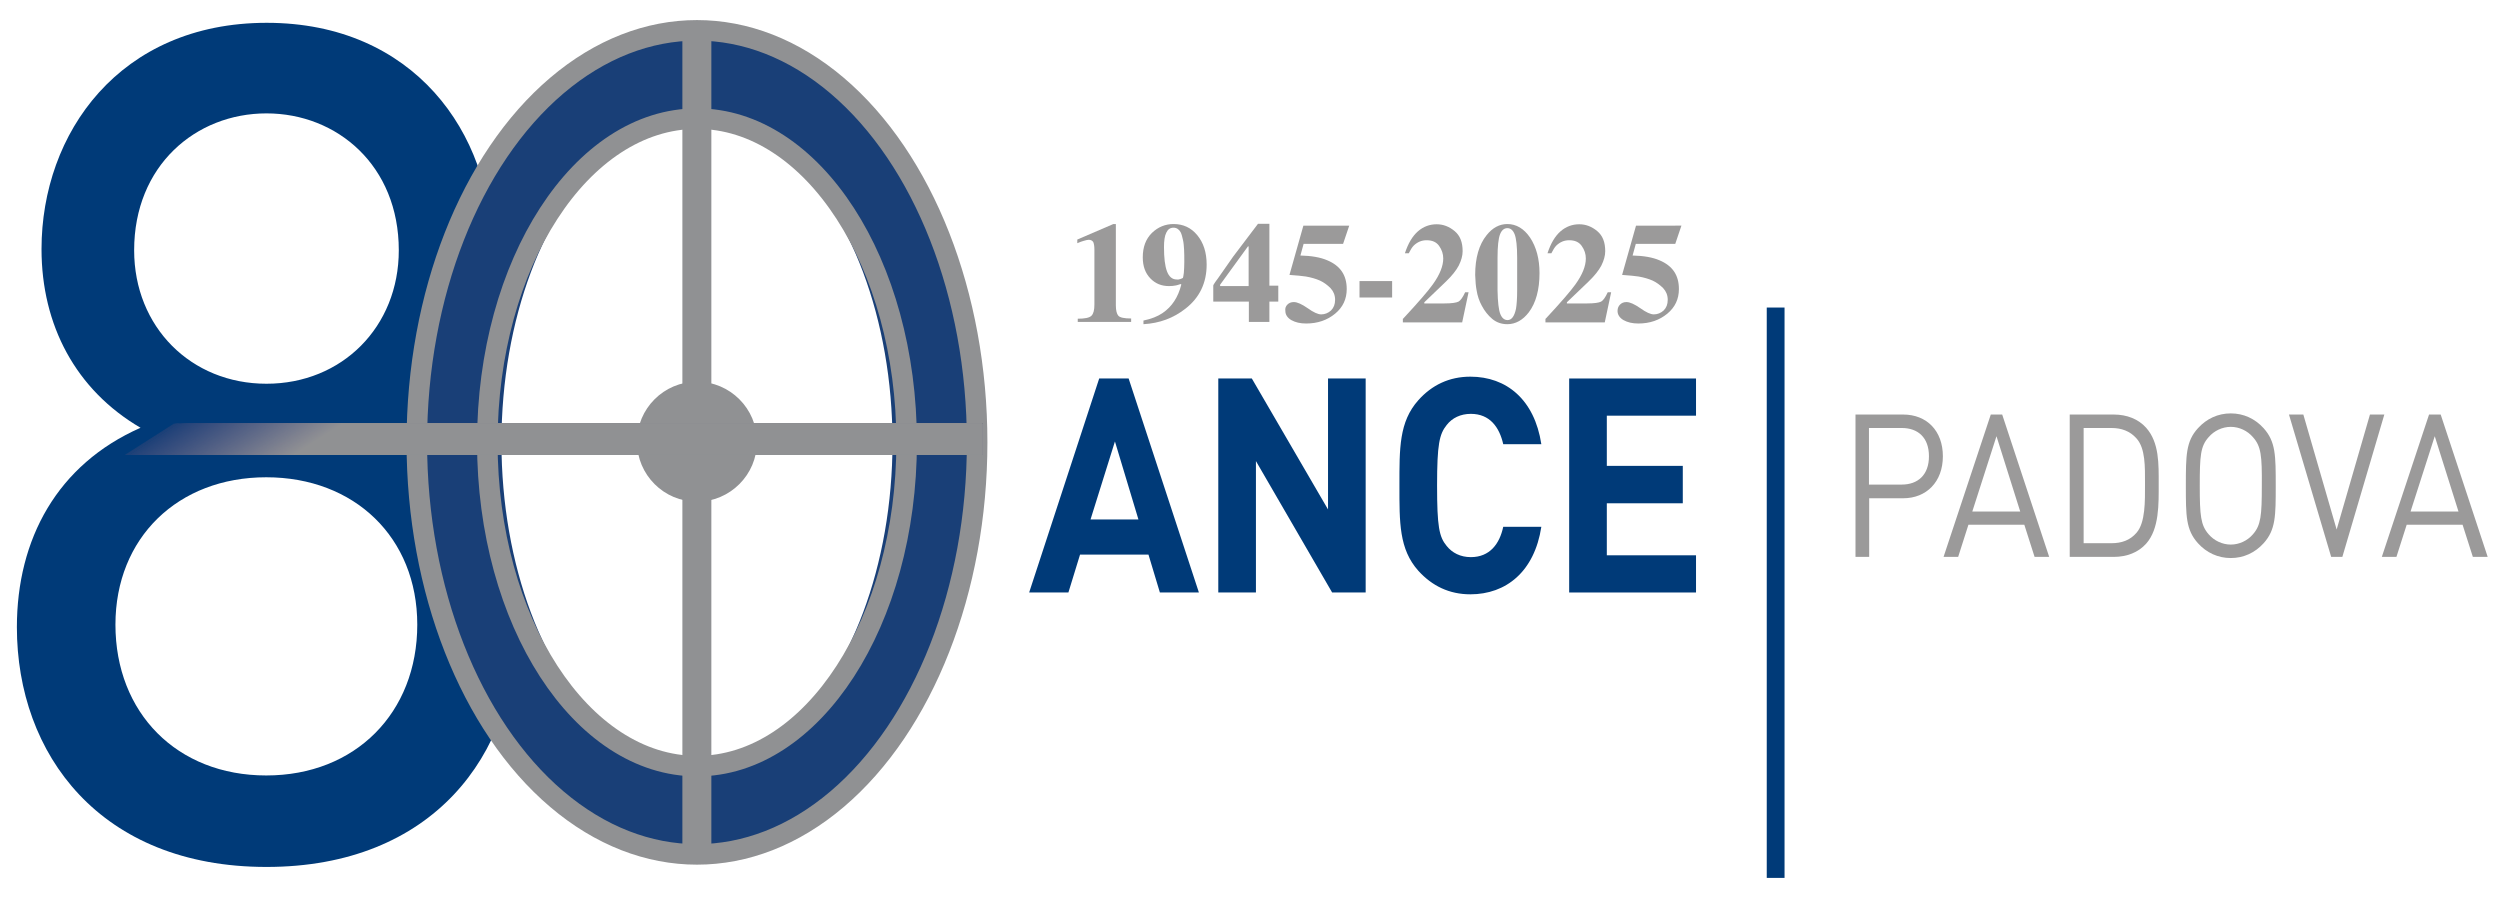 <?xml version="1.0" encoding="utf-8"?>
<!-- Generator: Adobe Illustrator 26.3.1, SVG Export Plug-In . SVG Version: 6.00 Build 0)  -->
<svg version="1.1" id="Livello_1" xmlns="http://www.w3.org/2000/svg" xmlns:xlink="http://www.w3.org/1999/xlink" x="0px" y="0px"
	 viewBox="0 0 1095.8 396" style="enable-background:new 0 0 1095.8 396;" xml:space="preserve">
<style type="text/css">
	.st0{clip-path:url(#SVGID_00000000933116903441332530000017256523969858825629_);fill:#003A78;}
	
		.st1{clip-path:url(#SVGID_00000000933116903441332530000017256523969858825629_);fill:none;stroke:#193F77;stroke-width:40;stroke-miterlimit:10;}
	
		.st2{clip-path:url(#SVGID_00000000933116903441332530000017256523969858825629_);fill:none;stroke:#909193;stroke-width:9;stroke-miterlimit:10;}
	.st3{clip-path:url(#SVGID_00000000933116903441332530000017256523969858825629_);fill:#909193;}
	.st4{clip-path:url(#SVGID_00000000933116903441332530000017256523969858825629_);fill:#1A4077;}
	.st5{clip-path:url(#SVGID_00000000933116903441332530000017256523969858825629_);fill:#1C4078;}
	.st6{clip-path:url(#SVGID_00000000933116903441332530000017256523969858825629_);fill:#1D4178;}
	.st7{clip-path:url(#SVGID_00000000933116903441332530000017256523969858825629_);fill:#1E4178;}
	.st8{clip-path:url(#SVGID_00000000933116903441332530000017256523969858825629_);fill:#214278;}
	.st9{clip-path:url(#SVGID_00000000933116903441332530000017256523969858825629_);fill:#214279;}
	.st10{clip-path:url(#SVGID_00000000933116903441332530000017256523969858825629_);fill:#224379;}
	.st11{clip-path:url(#SVGID_00000000933116903441332530000017256523969858825629_);fill:#234479;}
	.st12{clip-path:url(#SVGID_00000000933116903441332530000017256523969858825629_);fill:#244479;}
	.st13{clip-path:url(#SVGID_00000000933116903441332530000017256523969858825629_);fill:#26447A;}
	.st14{clip-path:url(#SVGID_00000000933116903441332530000017256523969858825629_);fill:#27457A;}
	.st15{clip-path:url(#SVGID_00000000933116903441332530000017256523969858825629_);fill:#27467A;}
	.st16{clip-path:url(#SVGID_00000000933116903441332530000017256523969858825629_);fill:#28467A;}
	.st17{clip-path:url(#SVGID_00000000933116903441332530000017256523969858825629_);fill:#29467A;}
	.st18{clip-path:url(#SVGID_00000000933116903441332530000017256523969858825629_);fill:#2A477B;}
	.st19{clip-path:url(#SVGID_00000000933116903441332530000017256523969858825629_);fill:#2B477B;}
	.st20{clip-path:url(#SVGID_00000000933116903441332530000017256523969858825629_);fill:#2C487B;}
	.st21{clip-path:url(#SVGID_00000000933116903441332530000017256523969858825629_);fill:#2D487B;}
	.st22{clip-path:url(#SVGID_00000000933116903441332530000017256523969858825629_);fill:#2E497B;}
	.st23{clip-path:url(#SVGID_00000000933116903441332530000017256523969858825629_);fill:#2F497C;}
	.st24{clip-path:url(#SVGID_00000000933116903441332530000017256523969858825629_);fill:#2F4A7C;}
	.st25{clip-path:url(#SVGID_00000000933116903441332530000017256523969858825629_);fill:#304A7C;}
	.st26{clip-path:url(#SVGID_00000000933116903441332530000017256523969858825629_);fill:#314B7C;}
	.st27{clip-path:url(#SVGID_00000000933116903441332530000017256523969858825629_);fill:#324B7D;}
	.st28{clip-path:url(#SVGID_00000000933116903441332530000017256523969858825629_);fill:#334C7D;}
	.st29{clip-path:url(#SVGID_00000000933116903441332530000017256523969858825629_);fill:#344C7D;}
	.st30{clip-path:url(#SVGID_00000000933116903441332530000017256523969858825629_);fill:#354D7D;}
	.st31{clip-path:url(#SVGID_00000000933116903441332530000017256523969858825629_);fill:#364E7E;}
	.st32{clip-path:url(#SVGID_00000000933116903441332530000017256523969858825629_);fill:#374E7E;}
	.st33{clip-path:url(#SVGID_00000000933116903441332530000017256523969858825629_);fill:#384F7E;}
	.st34{clip-path:url(#SVGID_00000000933116903441332530000017256523969858825629_);fill:#394F7E;}
	.st35{clip-path:url(#SVGID_00000000933116903441332530000017256523969858825629_);fill:#39507E;}
	.st36{clip-path:url(#SVGID_00000000933116903441332530000017256523969858825629_);fill:#3A507F;}
	.st37{clip-path:url(#SVGID_00000000933116903441332530000017256523969858825629_);fill:#3B517F;}
	.st38{clip-path:url(#SVGID_00000000933116903441332530000017256523969858825629_);fill:#3C517F;}
	.st39{clip-path:url(#SVGID_00000000933116903441332530000017256523969858825629_);fill:#3D527F;}
	.st40{clip-path:url(#SVGID_00000000933116903441332530000017256523969858825629_);fill:#3E527F;}
	.st41{clip-path:url(#SVGID_00000000933116903441332530000017256523969858825629_);fill:#3F5380;}
	.st42{clip-path:url(#SVGID_00000000933116903441332530000017256523969858825629_);fill:#405480;}
	.st43{clip-path:url(#SVGID_00000000933116903441332530000017256523969858825629_);fill:#415580;}
	.st44{clip-path:url(#SVGID_00000000933116903441332530000017256523969858825629_);fill:#425580;}
	.st45{clip-path:url(#SVGID_00000000933116903441332530000017256523969858825629_);fill:#425681;}
	.st46{clip-path:url(#SVGID_00000000933116903441332530000017256523969858825629_);fill:#435681;}
	.st47{clip-path:url(#SVGID_00000000933116903441332530000017256523969858825629_);fill:#445781;}
	.st48{clip-path:url(#SVGID_00000000933116903441332530000017256523969858825629_);fill:#455781;}
	.st49{clip-path:url(#SVGID_00000000933116903441332530000017256523969858825629_);fill:#465881;}
	.st50{clip-path:url(#SVGID_00000000933116903441332530000017256523969858825629_);fill:#475882;}
	.st51{clip-path:url(#SVGID_00000000933116903441332530000017256523969858825629_);fill:#475982;}
	.st52{clip-path:url(#SVGID_00000000933116903441332530000017256523969858825629_);fill:#485982;}
	.st53{clip-path:url(#SVGID_00000000933116903441332530000017256523969858825629_);fill:#495A82;}
	.st54{clip-path:url(#SVGID_00000000933116903441332530000017256523969858825629_);fill:#4A5B82;}
	.st55{clip-path:url(#SVGID_00000000933116903441332530000017256523969858825629_);fill:#4B5B83;}
	.st56{clip-path:url(#SVGID_00000000933116903441332530000017256523969858825629_);fill:#4C5C83;}
	.st57{clip-path:url(#SVGID_00000000933116903441332530000017256523969858825629_);fill:#4D5D83;}
	.st58{clip-path:url(#SVGID_00000000933116903441332530000017256523969858825629_);fill:#4E5D83;}
	.st59{clip-path:url(#SVGID_00000000933116903441332530000017256523969858825629_);fill:#4F5E84;}
	.st60{clip-path:url(#SVGID_00000000933116903441332530000017256523969858825629_);fill:#505E84;}
	.st61{clip-path:url(#SVGID_00000000933116903441332530000017256523969858825629_);fill:#505F84;}
	.st62{clip-path:url(#SVGID_00000000933116903441332530000017256523969858825629_);fill:#516084;}
	.st63{clip-path:url(#SVGID_00000000933116903441332530000017256523969858825629_);fill:#526085;}
	.st64{clip-path:url(#SVGID_00000000933116903441332530000017256523969858825629_);fill:#536185;}
	.st65{clip-path:url(#SVGID_00000000933116903441332530000017256523969858825629_);fill:#546185;}
	.st66{clip-path:url(#SVGID_00000000933116903441332530000017256523969858825629_);fill:#556285;}
	.st67{clip-path:url(#SVGID_00000000933116903441332530000017256523969858825629_);fill:#566386;}
	.st68{clip-path:url(#SVGID_00000000933116903441332530000017256523969858825629_);fill:#576486;}
	.st69{clip-path:url(#SVGID_00000000933116903441332530000017256523969858825629_);fill:#586486;}
	.st70{clip-path:url(#SVGID_00000000933116903441332530000017256523969858825629_);fill:#586586;}
	.st71{clip-path:url(#SVGID_00000000933116903441332530000017256523969858825629_);fill:#596586;}
	.st72{clip-path:url(#SVGID_00000000933116903441332530000017256523969858825629_);fill:#5A6687;}
	.st73{clip-path:url(#SVGID_00000000933116903441332530000017256523969858825629_);fill:#5B6787;}
	.st74{clip-path:url(#SVGID_00000000933116903441332530000017256523969858825629_);fill:#5C6787;}
	.st75{clip-path:url(#SVGID_00000000933116903441332530000017256523969858825629_);fill:#5D6887;}
	.st76{clip-path:url(#SVGID_00000000933116903441332530000017256523969858825629_);fill:#5E6988;}
	.st77{clip-path:url(#SVGID_00000000933116903441332530000017256523969858825629_);fill:#5F6A88;}
	.st78{clip-path:url(#SVGID_00000000933116903441332530000017256523969858825629_);fill:#606A88;}
	.st79{clip-path:url(#SVGID_00000000933116903441332530000017256523969858825629_);fill:#616B88;}
	.st80{clip-path:url(#SVGID_00000000933116903441332530000017256523969858825629_);fill:#626C89;}
	.st81{clip-path:url(#SVGID_00000000933116903441332530000017256523969858825629_);fill:#636D89;}
	.st82{clip-path:url(#SVGID_00000000933116903441332530000017256523969858825629_);fill:#646D89;}
	.st83{clip-path:url(#SVGID_00000000933116903441332530000017256523969858825629_);fill:#656E89;}
	.st84{clip-path:url(#SVGID_00000000933116903441332530000017256523969858825629_);fill:#666E89;}
	.st85{clip-path:url(#SVGID_00000000933116903441332530000017256523969858825629_);fill:#666F8A;}
	.st86{clip-path:url(#SVGID_00000000933116903441332530000017256523969858825629_);fill:#67708A;}
	.st87{clip-path:url(#SVGID_00000000933116903441332530000017256523969858825629_);fill:#68708A;}
	.st88{clip-path:url(#SVGID_00000000933116903441332530000017256523969858825629_);fill:#69718A;}
	.st89{clip-path:url(#SVGID_00000000933116903441332530000017256523969858825629_);fill:#6A728A;}
	.st90{clip-path:url(#SVGID_00000000933116903441332530000017256523969858825629_);fill:#6B728B;}
	.st91{clip-path:url(#SVGID_00000000933116903441332530000017256523969858825629_);fill:#6B738B;}
	.st92{clip-path:url(#SVGID_00000000933116903441332530000017256523969858825629_);fill:#6C738B;}
	.st93{clip-path:url(#SVGID_00000000933116903441332530000017256523969858825629_);fill:#6D748B;}
	.st94{clip-path:url(#SVGID_00000000933116903441332530000017256523969858825629_);fill:#6E758B;}
	.st95{clip-path:url(#SVGID_00000000933116903441332530000017256523969858825629_);fill:#6F758C;}
	.st96{clip-path:url(#SVGID_00000000933116903441332530000017256523969858825629_);fill:#6F768C;}
	.st97{clip-path:url(#SVGID_00000000933116903441332530000017256523969858825629_);fill:#70778C;}
	.st98{clip-path:url(#SVGID_00000000933116903441332530000017256523969858825629_);fill:#71778C;}
	.st99{clip-path:url(#SVGID_00000000933116903441332530000017256523969858825629_);fill:#72788C;}
	.st100{clip-path:url(#SVGID_00000000933116903441332530000017256523969858825629_);fill:#73798D;}
	.st101{clip-path:url(#SVGID_00000000933116903441332530000017256523969858825629_);fill:#74798D;}
	.st102{clip-path:url(#SVGID_00000000933116903441332530000017256523969858825629_);fill:#757A8D;}
	.st103{clip-path:url(#SVGID_00000000933116903441332530000017256523969858825629_);fill:#767B8D;}
	.st104{clip-path:url(#SVGID_00000000933116903441332530000017256523969858825629_);fill:#777C8E;}
	.st105{clip-path:url(#SVGID_00000000933116903441332530000017256523969858825629_);fill:#787C8E;}
	.st106{clip-path:url(#SVGID_00000000933116903441332530000017256523969858825629_);fill:#787D8E;}
	.st107{clip-path:url(#SVGID_00000000933116903441332530000017256523969858825629_);fill:#797E8E;}
	.st108{clip-path:url(#SVGID_00000000933116903441332530000017256523969858825629_);fill:#7A7E8E;}
	.st109{clip-path:url(#SVGID_00000000933116903441332530000017256523969858825629_);fill:#7B7F8E;}
	.st110{clip-path:url(#SVGID_00000000933116903441332530000017256523969858825629_);fill:#7C808F;}
	.st111{clip-path:url(#SVGID_00000000933116903441332530000017256523969858825629_);fill:#7D808F;}
	.st112{clip-path:url(#SVGID_00000000933116903441332530000017256523969858825629_);fill:#7E818F;}
	.st113{clip-path:url(#SVGID_00000000933116903441332530000017256523969858825629_);fill:#7F818F;}
	.st114{clip-path:url(#SVGID_00000000933116903441332530000017256523969858825629_);fill:#7F828F;}
	.st115{clip-path:url(#SVGID_00000000933116903441332530000017256523969858825629_);fill:#808390;}
	.st116{clip-path:url(#SVGID_00000000933116903441332530000017256523969858825629_);fill:#818490;}
	.st117{clip-path:url(#SVGID_00000000933116903441332530000017256523969858825629_);fill:#828490;}
	.st118{clip-path:url(#SVGID_00000000933116903441332530000017256523969858825629_);fill:#828590;}
	.st119{clip-path:url(#SVGID_00000000933116903441332530000017256523969858825629_);fill:#838591;}
	.st120{clip-path:url(#SVGID_00000000933116903441332530000017256523969858825629_);fill:#848691;}
	.st121{clip-path:url(#SVGID_00000000933116903441332530000017256523969858825629_);fill:#858791;}
	.st122{clip-path:url(#SVGID_00000000933116903441332530000017256523969858825629_);fill:#868791;}
	.st123{clip-path:url(#SVGID_00000000933116903441332530000017256523969858825629_);fill:#868891;}
	.st124{clip-path:url(#SVGID_00000000933116903441332530000017256523969858825629_);fill:#878991;}
	.st125{clip-path:url(#SVGID_00000000933116903441332530000017256523969858825629_);fill:#888992;}
	.st126{clip-path:url(#SVGID_00000000933116903441332530000017256523969858825629_);fill:#898A92;}
	.st127{clip-path:url(#SVGID_00000000933116903441332530000017256523969858825629_);fill:#898B92;}
	.st128{clip-path:url(#SVGID_00000000933116903441332530000017256523969858825629_);fill:#8A8B92;}
	.st129{clip-path:url(#SVGID_00000000933116903441332530000017256523969858825629_);fill:#8B8C92;}
	.st130{clip-path:url(#SVGID_00000000933116903441332530000017256523969858825629_);fill:#8B8D92;}
	.st131{clip-path:url(#SVGID_00000000933116903441332530000017256523969858825629_);fill:#8C8D93;}
	.st132{clip-path:url(#SVGID_00000000933116903441332530000017256523969858825629_);fill:#8D8E93;}
	.st133{clip-path:url(#SVGID_00000000933116903441332530000017256523969858825629_);fill:#8E8F93;}
	.st134{clip-path:url(#SVGID_00000000933116903441332530000017256523969858825629_);fill:#8F9093;}
	.st135{clip-path:url(#SVGID_00000000933116903441332530000017256523969858825629_);fill:#9B9A9A;}
</style>
<g>
	<defs>
		<rect id="SVGID_1_" x="-34" y="-26.4" width="1168.8" height="436.4"/>
	</defs>
	<clipPath id="SVGID_00000040563082521841734690000007100493884418752659_">
		<use xlink:href="#SVGID_1_"  style="overflow:visible;"/>
	</clipPath>
	<path style="clip-path:url(#SVGID_00000040563082521841734690000007100493884418752659_);fill:#003A78;" d="M226.2,274.9
		c0,55.8-36.5,105.1-109.4,105.1S7.4,330.6,7.4,274.9c0-38.6,17.7-71.3,54.2-87.4c-28.4-16.6-43.4-45-43.4-78.3
		c0-50.9,34.3-99.2,98.7-99.2s98.7,48.3,98.7,99.2c0,31-11.2,61.6-36,78.6c-1.8,1.2-5.5-1.4-7.4-0.3
		C208.5,203.5,226.2,236.3,226.2,274.9 M182.9,273.8c0-38.2-27.5-64.6-66.2-64.6s-66.1,26.5-66.1,64.6c0,38.7,27,66.1,66.1,66.1
		S182.9,312.4,182.9,273.8 M174.8,109.7c0-37.1-27-60-58-60c-31,0-58,22.9-58,60c0,33.6,24.9,58.5,58,58.5S174.8,143.3,174.8,109.7"
		/>
	
		<ellipse style="clip-path:url(#SVGID_00000040563082521841734690000007100493884418752659_);fill:none;stroke:#193F77;stroke-width:40;stroke-miterlimit:10;" cx="305.5" cy="193.9" rx="105.7" ry="163.2"/>
	
		<ellipse style="clip-path:url(#SVGID_00000040563082521841734690000007100493884418752659_);fill:none;stroke:#909193;stroke-width:9;stroke-miterlimit:10;" cx="305.5" cy="193.9" rx="91.9" ry="141.9"/>
	
		<ellipse style="clip-path:url(#SVGID_00000040563082521841734690000007100493884418752659_);fill:none;stroke:#909193;stroke-width:9;stroke-miterlimit:10;" cx="305.5" cy="193.9" rx="122.8" ry="180.6"/>
	<polygon style="clip-path:url(#SVGID_00000040563082521841734690000007100493884418752659_);fill:#909193;" points="311.8,378.2 
		299.1,378.2 299.1,10.2 311.8,10.8 	"/>
	<path style="clip-path:url(#SVGID_00000040563082521841734690000007100493884418752659_);fill:#909193;" d="M331.8,193.6
		c0,14.5-11.8,26.3-26.3,26.3c-14.5,0-26.3-11.8-26.3-26.3c0-14.5,11.8-26.3,26.3-26.3C320,167.3,331.8,179.1,331.8,193.6"/>
	<polygon style="clip-path:url(#SVGID_00000040563082521841734690000007100493884418752659_);fill:#003A78;" points="430.5,199.4 
		54.2,199.4 75.7,185.7 430.5,185.7 	"/>
	<polygon style="clip-path:url(#SVGID_00000040563082521841734690000007100493884418752659_);fill:#1A4077;" points="54.7,199.4 
		76.2,185.7 430.5,185.7 430.5,199.4 	"/>
	<polygon style="clip-path:url(#SVGID_00000040563082521841734690000007100493884418752659_);fill:#1C4078;" points="55.3,199.4 
		76.8,185.7 430.5,185.7 430.5,199.4 	"/>
	<polygon style="clip-path:url(#SVGID_00000040563082521841734690000007100493884418752659_);fill:#1D4178;" points="55.8,199.4 
		77.3,185.7 430.5,185.7 430.5,199.4 	"/>
	<polygon style="clip-path:url(#SVGID_00000040563082521841734690000007100493884418752659_);fill:#1E4178;" points="56.3,199.4 
		77.8,185.7 430.5,185.7 430.5,199.4 	"/>
	<polygon style="clip-path:url(#SVGID_00000040563082521841734690000007100493884418752659_);fill:#003A78;" points="56.8,199.4 
		78.4,185.7 430.5,185.7 430.5,199.4 	"/>
	<polygon style="clip-path:url(#SVGID_00000040563082521841734690000007100493884418752659_);fill:#214278;" points="56.7,199.4 
		78.2,185.7 430.5,185.7 430.5,199.4 	"/>
	<polygon style="clip-path:url(#SVGID_00000040563082521841734690000007100493884418752659_);fill:#214279;" points="57.9,199.4 
		79.4,185.7 430.5,185.7 430.5,199.4 	"/>
	<polygon style="clip-path:url(#SVGID_00000040563082521841734690000007100493884418752659_);fill:#224379;" points="58.4,199.4 
		79.9,185.7 430.5,185.7 430.5,199.4 	"/>
	<polygon style="clip-path:url(#SVGID_00000040563082521841734690000007100493884418752659_);fill:#234479;" points="58.9,199.4 
		80.5,185.7 430.5,185.7 430.5,199.4 	"/>
	<polygon style="clip-path:url(#SVGID_00000040563082521841734690000007100493884418752659_);fill:#244479;" points="59.5,199.4 
		81,185.7 430.5,185.7 430.5,199.4 	"/>
	<polygon style="clip-path:url(#SVGID_00000040563082521841734690000007100493884418752659_);fill:#26447A;" points="60,199.4 
		81.5,185.7 430.5,185.7 430.5,199.4 	"/>
	<polygon style="clip-path:url(#SVGID_00000040563082521841734690000007100493884418752659_);fill:#27457A;" points="60.5,199.4 
		82,185.7 430.5,185.7 430.5,199.4 	"/>
	<polygon style="clip-path:url(#SVGID_00000040563082521841734690000007100493884418752659_);fill:#27467A;" points="61,199.4 
		82.6,185.7 430.5,185.7 430.5,199.4 	"/>
	<polygon style="clip-path:url(#SVGID_00000040563082521841734690000007100493884418752659_);fill:#28467A;" points="61.6,199.4 
		83.1,185.7 430.5,185.7 430.5,199.4 	"/>
	<polygon style="clip-path:url(#SVGID_00000040563082521841734690000007100493884418752659_);fill:#29467A;" points="62.1,199.4 
		83.6,185.7 430.5,185.7 430.5,199.4 	"/>
	<polygon style="clip-path:url(#SVGID_00000040563082521841734690000007100493884418752659_);fill:#2A477B;" points="62.6,199.4 
		84.1,185.7 430.5,185.7 430.5,199.4 	"/>
	<polygon style="clip-path:url(#SVGID_00000040563082521841734690000007100493884418752659_);fill:#2B477B;" points="63.1,199.4 
		84.7,185.7 430.5,185.7 430.5,199.4 	"/>
	<polygon style="clip-path:url(#SVGID_00000040563082521841734690000007100493884418752659_);fill:#2C487B;" points="63.7,199.4 
		85.2,185.7 430.5,185.7 430.5,199.4 	"/>
	<polygon style="clip-path:url(#SVGID_00000040563082521841734690000007100493884418752659_);fill:#2D487B;" points="64.2,199.4 
		85.7,185.7 430.5,185.7 430.5,199.4 	"/>
	<polygon style="clip-path:url(#SVGID_00000040563082521841734690000007100493884418752659_);fill:#2E497B;" points="64.7,199.4 
		86.2,185.7 430.5,185.7 430.5,199.4 	"/>
	<polygon style="clip-path:url(#SVGID_00000040563082521841734690000007100493884418752659_);fill:#2F497C;" points="65.3,199.4 
		86.8,185.7 430.5,185.7 430.5,199.4 	"/>
	<polygon style="clip-path:url(#SVGID_00000040563082521841734690000007100493884418752659_);fill:#2F4A7C;" points="65.8,199.4 
		87.3,185.7 430.5,185.7 430.5,199.4 	"/>
	<polygon style="clip-path:url(#SVGID_00000040563082521841734690000007100493884418752659_);fill:#304A7C;" points="66.3,199.4 
		87.8,185.7 430.5,185.7 430.5,199.4 	"/>
	<polygon style="clip-path:url(#SVGID_00000040563082521841734690000007100493884418752659_);fill:#314B7C;" points="66.8,199.4 
		88.3,185.7 430.5,185.7 430.5,199.4 	"/>
	<polygon style="clip-path:url(#SVGID_00000040563082521841734690000007100493884418752659_);fill:#324B7D;" points="67.4,199.4 
		88.9,185.7 430.5,185.7 430.5,199.4 	"/>
	<polygon style="clip-path:url(#SVGID_00000040563082521841734690000007100493884418752659_);fill:#334C7D;" points="67.9,199.4 
		89.4,185.7 430.5,185.7 430.5,199.4 	"/>
	<polygon style="clip-path:url(#SVGID_00000040563082521841734690000007100493884418752659_);fill:#344C7D;" points="68.4,199.4 
		89.9,185.7 430.5,185.7 430.5,199.4 	"/>
	<polygon style="clip-path:url(#SVGID_00000040563082521841734690000007100493884418752659_);fill:#354D7D;" points="68.9,199.4 
		90.4,185.7 430.5,185.7 430.5,199.4 	"/>
	<polygon style="clip-path:url(#SVGID_00000040563082521841734690000007100493884418752659_);fill:#354D7D;" points="69.5,199.4 
		91,185.7 430.5,185.7 430.5,199.4 	"/>
	<polygon style="clip-path:url(#SVGID_00000040563082521841734690000007100493884418752659_);fill:#364E7E;" points="70,199.4 
		91.5,185.7 430.5,185.7 430.5,199.4 	"/>
	<polygon style="clip-path:url(#SVGID_00000040563082521841734690000007100493884418752659_);fill:#374E7E;" points="70.5,199.4 
		92,185.7 430.5,185.7 430.5,199.4 	"/>
	<polygon style="clip-path:url(#SVGID_00000040563082521841734690000007100493884418752659_);fill:#384F7E;" points="71,199.4 
		92.6,185.7 430.5,185.7 430.5,199.4 	"/>
	<polygon style="clip-path:url(#SVGID_00000040563082521841734690000007100493884418752659_);fill:#394F7E;" points="71.6,199.4 
		93.1,185.7 430.5,185.7 430.5,199.4 	"/>
	<polygon style="clip-path:url(#SVGID_00000040563082521841734690000007100493884418752659_);fill:#39507E;" points="72.1,199.4 
		93.6,185.7 430.5,185.7 430.5,199.4 	"/>
	<polygon style="clip-path:url(#SVGID_00000040563082521841734690000007100493884418752659_);fill:#3A507F;" points="72.6,199.4 
		94.1,185.7 430.5,185.7 430.5,199.4 	"/>
	<polygon style="clip-path:url(#SVGID_00000040563082521841734690000007100493884418752659_);fill:#3B517F;" points="73.1,199.4 
		94.7,185.7 430.5,185.7 430.5,199.4 	"/>
	<polygon style="clip-path:url(#SVGID_00000040563082521841734690000007100493884418752659_);fill:#3C517F;" points="73.7,199.4 
		95.2,185.7 430.5,185.7 430.5,199.4 	"/>
	<polygon style="clip-path:url(#SVGID_00000040563082521841734690000007100493884418752659_);fill:#3D527F;" points="74.2,199.4 
		95.7,185.7 430.5,185.7 430.5,199.4 	"/>
	<polygon style="clip-path:url(#SVGID_00000040563082521841734690000007100493884418752659_);fill:#3E527F;" points="74.7,199.4 
		96.2,185.7 430.5,185.7 430.5,199.4 	"/>
	<polygon style="clip-path:url(#SVGID_00000040563082521841734690000007100493884418752659_);fill:#3F5380;" points="75.2,199.4 
		96.8,185.7 430.5,185.7 430.5,199.4 	"/>
	<polygon style="clip-path:url(#SVGID_00000040563082521841734690000007100493884418752659_);fill:#3F5380;" points="75.8,199.4 
		97.3,185.7 430.5,185.7 430.5,199.4 	"/>
	<polygon style="clip-path:url(#SVGID_00000040563082521841734690000007100493884418752659_);fill:#405480;" points="76.3,199.4 
		97.8,185.7 430.5,185.7 430.5,199.4 	"/>
	<polygon style="clip-path:url(#SVGID_00000040563082521841734690000007100493884418752659_);fill:#415580;" points="76.8,199.4 
		98.3,185.7 430.5,185.7 430.5,199.4 	"/>
	<polygon style="clip-path:url(#SVGID_00000040563082521841734690000007100493884418752659_);fill:#425580;" points="77.3,199.4 
		98.9,185.7 430.5,185.7 430.5,199.4 	"/>
	<polygon style="clip-path:url(#SVGID_00000040563082521841734690000007100493884418752659_);fill:#425681;" points="77.9,199.4 
		99.4,185.7 430.5,185.7 430.5,199.4 	"/>
	<polygon style="clip-path:url(#SVGID_00000040563082521841734690000007100493884418752659_);fill:#435681;" points="78.4,199.4 
		99.9,185.7 430.5,185.7 430.5,199.4 	"/>
	<polygon style="clip-path:url(#SVGID_00000040563082521841734690000007100493884418752659_);fill:#445781;" points="78.9,199.4 
		100.4,185.7 430.5,185.7 430.5,199.4 	"/>
	<polygon style="clip-path:url(#SVGID_00000040563082521841734690000007100493884418752659_);fill:#455781;" points="79.5,199.4 
		101,185.7 430.5,185.7 430.5,199.4 	"/>
	<polygon style="clip-path:url(#SVGID_00000040563082521841734690000007100493884418752659_);fill:#465881;" points="80,199.4 
		101.5,185.7 430.5,185.7 430.5,199.4 	"/>
	<polygon style="clip-path:url(#SVGID_00000040563082521841734690000007100493884418752659_);fill:#475882;" points="80.5,199.4 
		102,185.7 430.5,185.7 430.5,199.4 	"/>
	<polygon style="clip-path:url(#SVGID_00000040563082521841734690000007100493884418752659_);fill:#475982;" points="81,199.4 
		102.5,185.7 430.5,185.7 430.5,199.4 	"/>
	<polygon style="clip-path:url(#SVGID_00000040563082521841734690000007100493884418752659_);fill:#485982;" points="81.6,199.4 
		103.1,185.7 430.5,185.7 430.5,199.4 	"/>
	<polygon style="clip-path:url(#SVGID_00000040563082521841734690000007100493884418752659_);fill:#495A82;" points="82.1,199.4 
		103.6,185.7 430.5,185.7 430.5,199.4 	"/>
	<polygon style="clip-path:url(#SVGID_00000040563082521841734690000007100493884418752659_);fill:#4A5B82;" points="82.6,199.4 
		104.1,185.7 430.5,185.7 430.5,199.4 	"/>
	<polygon style="clip-path:url(#SVGID_00000040563082521841734690000007100493884418752659_);fill:#4B5B83;" points="83.1,199.4 
		104.6,185.7 430.5,185.7 430.5,199.4 	"/>
	<polygon style="clip-path:url(#SVGID_00000040563082521841734690000007100493884418752659_);fill:#4C5C83;" points="83.7,199.4 
		105.2,185.7 430.5,185.7 430.5,199.4 	"/>
	<polygon style="clip-path:url(#SVGID_00000040563082521841734690000007100493884418752659_);fill:#4C5C83;" points="84.2,199.4 
		105.7,185.7 430.5,185.7 430.5,199.4 	"/>
	<polygon style="clip-path:url(#SVGID_00000040563082521841734690000007100493884418752659_);fill:#4D5D83;" points="84.7,199.4 
		106.2,185.7 430.5,185.7 430.5,199.4 	"/>
	<polygon style="clip-path:url(#SVGID_00000040563082521841734690000007100493884418752659_);fill:#4E5D83;" points="85.2,199.4 
		106.7,185.7 430.5,185.7 430.5,199.4 	"/>
	<polygon style="clip-path:url(#SVGID_00000040563082521841734690000007100493884418752659_);fill:#4F5E84;" points="85.8,199.4 
		107.3,185.7 430.5,185.7 430.5,199.4 	"/>
	<polygon style="clip-path:url(#SVGID_00000040563082521841734690000007100493884418752659_);fill:#505E84;" points="86.3,199.4 
		107.8,185.7 430.5,185.7 430.5,199.4 	"/>
	<polygon style="clip-path:url(#SVGID_00000040563082521841734690000007100493884418752659_);fill:#505F84;" points="86.8,199.4 
		108.3,185.7 430.5,185.7 430.5,199.4 	"/>
	<polygon style="clip-path:url(#SVGID_00000040563082521841734690000007100493884418752659_);fill:#516084;" points="87.3,199.4 
		108.9,185.7 430.5,185.7 430.5,199.4 	"/>
	<polygon style="clip-path:url(#SVGID_00000040563082521841734690000007100493884418752659_);fill:#526085;" points="87.9,199.4 
		109.4,185.7 430.5,185.7 430.5,199.4 	"/>
	<polygon style="clip-path:url(#SVGID_00000040563082521841734690000007100493884418752659_);fill:#536185;" points="88.4,199.4 
		109.9,185.7 430.5,185.7 430.5,199.4 	"/>
	<polygon style="clip-path:url(#SVGID_00000040563082521841734690000007100493884418752659_);fill:#546185;" points="88.9,199.4 
		110.4,185.7 430.5,185.7 430.5,199.4 	"/>
	<polygon style="clip-path:url(#SVGID_00000040563082521841734690000007100493884418752659_);fill:#556285;" points="89.4,199.4 
		111,185.7 430.5,185.7 430.5,199.4 	"/>
	<polygon style="clip-path:url(#SVGID_00000040563082521841734690000007100493884418752659_);fill:#556285;" points="90,199.4 
		111.5,185.7 430.5,185.7 430.5,199.4 	"/>
	<polygon style="clip-path:url(#SVGID_00000040563082521841734690000007100493884418752659_);fill:#566386;" points="90.5,199.4 
		112,185.7 430.5,185.7 430.5,199.4 	"/>
	<polygon style="clip-path:url(#SVGID_00000040563082521841734690000007100493884418752659_);fill:#576486;" points="91,199.4 
		112.5,185.7 430.5,185.7 430.5,199.4 	"/>
	<polygon style="clip-path:url(#SVGID_00000040563082521841734690000007100493884418752659_);fill:#586486;" points="91.5,199.4 
		113.1,185.7 430.5,185.7 430.5,199.4 	"/>
	<polygon style="clip-path:url(#SVGID_00000040563082521841734690000007100493884418752659_);fill:#586586;" points="92.1,199.4 
		113.6,185.7 430.5,185.7 430.5,199.4 	"/>
	<polygon style="clip-path:url(#SVGID_00000040563082521841734690000007100493884418752659_);fill:#596586;" points="92.6,199.4 
		114.1,185.7 430.5,185.7 430.5,199.4 	"/>
	<polygon style="clip-path:url(#SVGID_00000040563082521841734690000007100493884418752659_);fill:#5A6687;" points="93.1,199.4 
		114.6,185.7 430.5,185.7 430.5,199.4 	"/>
	<polygon style="clip-path:url(#SVGID_00000040563082521841734690000007100493884418752659_);fill:#5B6787;" points="93.6,199.4 
		115.2,185.7 430.5,185.7 430.5,199.4 	"/>
	<polygon style="clip-path:url(#SVGID_00000040563082521841734690000007100493884418752659_);fill:#5C6787;" points="94.2,199.4 
		115.7,185.7 430.5,185.7 430.5,199.4 	"/>
	<polygon style="clip-path:url(#SVGID_00000040563082521841734690000007100493884418752659_);fill:#5D6887;" points="94.7,199.4 
		116.2,185.7 430.5,185.7 430.5,199.4 	"/>
	<polygon style="clip-path:url(#SVGID_00000040563082521841734690000007100493884418752659_);fill:#5D6887;" points="95.2,199.4 
		116.7,185.7 430.5,185.7 430.5,199.4 	"/>
	<polygon style="clip-path:url(#SVGID_00000040563082521841734690000007100493884418752659_);fill:#5E6988;" points="95.8,199.4 
		117.3,185.7 430.5,185.7 430.5,199.4 	"/>
	<polygon style="clip-path:url(#SVGID_00000040563082521841734690000007100493884418752659_);fill:#5F6A88;" points="96.3,199.4 
		117.8,185.7 430.5,185.7 430.5,199.4 	"/>
	<polygon style="clip-path:url(#SVGID_00000040563082521841734690000007100493884418752659_);fill:#606A88;" points="96.8,199.4 
		118.3,185.7 430.5,185.7 430.5,199.4 	"/>
	<polygon style="clip-path:url(#SVGID_00000040563082521841734690000007100493884418752659_);fill:#616B88;" points="97.3,199.4 
		118.8,185.7 430.5,185.7 430.5,199.4 	"/>
	<polygon style="clip-path:url(#SVGID_00000040563082521841734690000007100493884418752659_);fill:#616B88;" points="97.9,199.4 
		119.4,185.7 430.5,185.7 430.5,199.4 	"/>
	<polygon style="clip-path:url(#SVGID_00000040563082521841734690000007100493884418752659_);fill:#626C89;" points="98.4,199.4 
		119.9,185.7 430.5,185.7 430.5,199.4 	"/>
	<polygon style="clip-path:url(#SVGID_00000040563082521841734690000007100493884418752659_);fill:#636D89;" points="98.9,199.4 
		120.4,185.7 430.5,185.7 430.5,199.4 	"/>
	<polygon style="clip-path:url(#SVGID_00000040563082521841734690000007100493884418752659_);fill:#646D89;" points="99.4,199.4 
		120.9,185.7 430.5,185.7 430.5,199.4 	"/>
	<polygon style="clip-path:url(#SVGID_00000040563082521841734690000007100493884418752659_);fill:#656E89;" points="100,199.4 
		121.5,185.7 430.5,185.7 430.5,199.4 	"/>
	<polygon style="clip-path:url(#SVGID_00000040563082521841734690000007100493884418752659_);fill:#666E89;" points="100.5,199.4 
		122,185.7 430.5,185.7 430.5,199.4 	"/>
	<polygon style="clip-path:url(#SVGID_00000040563082521841734690000007100493884418752659_);fill:#666F8A;" points="101,199.4 
		122.5,185.7 430.5,185.7 430.5,199.4 	"/>
	<polygon style="clip-path:url(#SVGID_00000040563082521841734690000007100493884418752659_);fill:#67708A;" points="101.5,199.4 
		123,185.7 430.5,185.7 430.5,199.4 	"/>
	<polygon style="clip-path:url(#SVGID_00000040563082521841734690000007100493884418752659_);fill:#68708A;" points="102.1,199.4 
		123.6,185.7 430.5,185.7 430.5,199.4 	"/>
	<polygon style="clip-path:url(#SVGID_00000040563082521841734690000007100493884418752659_);fill:#69718A;" points="102.6,199.4 
		124.1,185.7 430.5,185.7 430.5,199.4 	"/>
	<polygon style="clip-path:url(#SVGID_00000040563082521841734690000007100493884418752659_);fill:#6A728A;" points="103.1,199.4 
		124.6,185.7 430.5,185.7 430.5,199.4 	"/>
	<polygon style="clip-path:url(#SVGID_00000040563082521841734690000007100493884418752659_);fill:#6B728B;" points="103.6,199.4 
		125.2,185.7 430.5,185.7 430.5,199.4 	"/>
	<polygon style="clip-path:url(#SVGID_00000040563082521841734690000007100493884418752659_);fill:#6B738B;" points="104.2,199.4 
		125.7,185.7 430.5,185.7 430.5,199.4 	"/>
	<polygon style="clip-path:url(#SVGID_00000040563082521841734690000007100493884418752659_);fill:#6C738B;" points="104.7,199.4 
		126.2,185.7 430.5,185.7 430.5,199.4 	"/>
	<polygon style="clip-path:url(#SVGID_00000040563082521841734690000007100493884418752659_);fill:#6D748B;" points="105.2,199.4 
		126.7,185.7 430.5,185.7 430.5,199.4 	"/>
	<polygon style="clip-path:url(#SVGID_00000040563082521841734690000007100493884418752659_);fill:#6E758B;" points="105.7,199.4 
		127.3,185.7 430.5,185.7 430.5,199.4 	"/>
	<polygon style="clip-path:url(#SVGID_00000040563082521841734690000007100493884418752659_);fill:#6F758C;" points="106.3,199.4 
		127.8,185.7 430.5,185.7 430.5,199.4 	"/>
	<polygon style="clip-path:url(#SVGID_00000040563082521841734690000007100493884418752659_);fill:#6F768C;" points="106.8,199.4 
		128.3,185.7 430.5,185.7 430.5,199.4 	"/>
	<polygon style="clip-path:url(#SVGID_00000040563082521841734690000007100493884418752659_);fill:#70778C;" points="107.3,199.4 
		128.8,185.7 430.5,185.7 430.5,199.4 	"/>
	<polygon style="clip-path:url(#SVGID_00000040563082521841734690000007100493884418752659_);fill:#71778C;" points="107.8,199.4 
		129.4,185.7 430.5,185.7 430.5,199.4 	"/>
	<polygon style="clip-path:url(#SVGID_00000040563082521841734690000007100493884418752659_);fill:#72788C;" points="108.4,199.4 
		129.9,185.7 430.5,185.7 430.5,199.4 	"/>
	<polygon style="clip-path:url(#SVGID_00000040563082521841734690000007100493884418752659_);fill:#73798D;" points="108.9,199.4 
		130.4,185.7 430.5,185.7 430.5,199.4 	"/>
	<polygon style="clip-path:url(#SVGID_00000040563082521841734690000007100493884418752659_);fill:#74798D;" points="109.4,199.4 
		130.9,185.7 430.5,185.7 430.5,199.4 	"/>
	<polygon style="clip-path:url(#SVGID_00000040563082521841734690000007100493884418752659_);fill:#757A8D;" points="109.9,199.4 
		131.5,185.7 430.5,185.7 430.5,199.4 	"/>
	<polygon style="clip-path:url(#SVGID_00000040563082521841734690000007100493884418752659_);fill:#757A8D;" points="110.5,199.4 
		132,185.7 430.5,185.7 430.5,199.4 	"/>
	<polygon style="clip-path:url(#SVGID_00000040563082521841734690000007100493884418752659_);fill:#767B8D;" points="111,199.4 
		132.5,185.7 430.5,185.7 430.5,199.4 	"/>
	<polygon style="clip-path:url(#SVGID_00000040563082521841734690000007100493884418752659_);fill:#777C8E;" points="111.5,199.4 
		133,185.7 430.5,185.7 430.5,199.4 	"/>
	<polygon style="clip-path:url(#SVGID_00000040563082521841734690000007100493884418752659_);fill:#787C8E;" points="112.1,199.4 
		133.6,185.7 430.5,185.7 430.5,199.4 	"/>
	<polygon style="clip-path:url(#SVGID_00000040563082521841734690000007100493884418752659_);fill:#787D8E;" points="112.6,199.4 
		134.1,185.7 430.5,185.7 430.5,199.4 	"/>
	<polygon style="clip-path:url(#SVGID_00000040563082521841734690000007100493884418752659_);fill:#797E8E;" points="113.1,199.4 
		134.6,185.7 430.5,185.7 430.5,199.4 	"/>
	<polygon style="clip-path:url(#SVGID_00000040563082521841734690000007100493884418752659_);fill:#7A7E8E;" points="113.6,199.4 
		135.1,185.7 430.5,185.7 430.5,199.4 	"/>
	<polygon style="clip-path:url(#SVGID_00000040563082521841734690000007100493884418752659_);fill:#7B7F8E;" points="114.2,199.4 
		135.7,185.7 430.5,185.7 430.5,199.4 	"/>
	<polygon style="clip-path:url(#SVGID_00000040563082521841734690000007100493884418752659_);fill:#7C808F;" points="114.7,199.4 
		136.2,185.7 430.5,185.7 430.5,199.4 	"/>
	<polygon style="clip-path:url(#SVGID_00000040563082521841734690000007100493884418752659_);fill:#7D808F;" points="115.2,199.4 
		136.7,185.7 430.5,185.7 430.5,199.4 	"/>
	<polygon style="clip-path:url(#SVGID_00000040563082521841734690000007100493884418752659_);fill:#7E818F;" points="115.7,199.4 
		137.2,185.7 430.5,185.7 430.5,199.4 	"/>
	<polygon style="clip-path:url(#SVGID_00000040563082521841734690000007100493884418752659_);fill:#7F818F;" points="116.3,199.4 
		137.8,185.7 430.5,185.7 430.5,199.4 	"/>
	<polygon style="clip-path:url(#SVGID_00000040563082521841734690000007100493884418752659_);fill:#7F828F;" points="116.8,199.4 
		138.3,185.7 430.5,185.7 430.5,199.4 	"/>
	<polygon style="clip-path:url(#SVGID_00000040563082521841734690000007100493884418752659_);fill:#808390;" points="117.3,199.4 
		138.8,185.7 430.5,185.7 430.5,199.4 	"/>
	<polygon style="clip-path:url(#SVGID_00000040563082521841734690000007100493884418752659_);fill:#818490;" points="117.8,199.4 
		139.4,185.7 430.5,185.7 430.5,199.4 	"/>
	<polygon style="clip-path:url(#SVGID_00000040563082521841734690000007100493884418752659_);fill:#828490;" points="118.4,199.4 
		139.9,185.7 430.5,185.7 430.5,199.4 	"/>
	<polygon style="clip-path:url(#SVGID_00000040563082521841734690000007100493884418752659_);fill:#828590;" points="118.9,199.4 
		140.4,185.7 430.5,185.7 430.5,199.4 	"/>
	<polygon style="clip-path:url(#SVGID_00000040563082521841734690000007100493884418752659_);fill:#838591;" points="119.4,199.4 
		140.9,185.7 430.5,185.7 430.5,199.4 	"/>
	<polygon style="clip-path:url(#SVGID_00000040563082521841734690000007100493884418752659_);fill:#848691;" points="119.9,199.4 
		141.5,185.7 430.5,185.7 430.5,199.4 	"/>
	<polygon style="clip-path:url(#SVGID_00000040563082521841734690000007100493884418752659_);fill:#858791;" points="120.5,199.4 
		142,185.7 430.5,185.7 430.5,199.4 	"/>
	<polygon style="clip-path:url(#SVGID_00000040563082521841734690000007100493884418752659_);fill:#868791;" points="121,199.4 
		142.5,185.7 430.5,185.7 430.5,199.4 	"/>
	<polygon style="clip-path:url(#SVGID_00000040563082521841734690000007100493884418752659_);fill:#868891;" points="121.5,199.4 
		143,185.7 430.5,185.7 430.5,199.4 	"/>
	<polygon style="clip-path:url(#SVGID_00000040563082521841734690000007100493884418752659_);fill:#878991;" points="122,199.4 
		143.6,185.7 430.5,185.7 430.5,199.4 	"/>
	<polygon style="clip-path:url(#SVGID_00000040563082521841734690000007100493884418752659_);fill:#888992;" points="122.6,199.4 
		144.1,185.7 430.5,185.7 430.5,199.4 	"/>
	<polygon style="clip-path:url(#SVGID_00000040563082521841734690000007100493884418752659_);fill:#898A92;" points="123.1,199.4 
		144.6,185.7 430.5,185.7 430.5,199.4 	"/>
	<polygon style="clip-path:url(#SVGID_00000040563082521841734690000007100493884418752659_);fill:#898B92;" points="123.6,199.4 
		145.1,185.7 430.5,185.7 430.5,199.4 	"/>
	<polygon style="clip-path:url(#SVGID_00000040563082521841734690000007100493884418752659_);fill:#8A8B92;" points="124.1,199.4 
		145.7,185.7 430.5,185.7 430.5,199.4 	"/>
	<polygon style="clip-path:url(#SVGID_00000040563082521841734690000007100493884418752659_);fill:#8B8C92;" points="124.7,199.4 
		146.2,185.7 430.5,185.7 430.5,199.4 	"/>
	<polygon style="clip-path:url(#SVGID_00000040563082521841734690000007100493884418752659_);fill:#8B8D92;" points="125.2,199.4 
		146.7,185.7 430.5,185.7 430.5,199.4 	"/>
	<polygon style="clip-path:url(#SVGID_00000040563082521841734690000007100493884418752659_);fill:#8C8D93;" points="125.7,199.4 
		147.2,185.7 430.5,185.7 430.5,199.4 	"/>
	<polygon style="clip-path:url(#SVGID_00000040563082521841734690000007100493884418752659_);fill:#8D8E93;" points="126.3,199.4 
		147.8,185.7 430.5,185.7 430.5,199.4 	"/>
	<polygon style="clip-path:url(#SVGID_00000040563082521841734690000007100493884418752659_);fill:#8E8F93;" points="126.8,199.4 
		148.3,185.7 430.5,185.7 430.5,199.4 	"/>
	<polygon style="clip-path:url(#SVGID_00000040563082521841734690000007100493884418752659_);fill:#8E8F93;" points="127.3,199.4 
		148.8,185.7 430.5,185.7 430.5,199.4 	"/>
	<polygon style="clip-path:url(#SVGID_00000040563082521841734690000007100493884418752659_);fill:#8F9093;" points="127.8,199.4 
		149.3,185.7 430.5,185.7 430.5,199.4 	"/>
	<polygon style="clip-path:url(#SVGID_00000040563082521841734690000007100493884418752659_);fill:#909193;" points="430.5,199.4 
		128.4,199.4 149.9,185.7 430.5,185.7 	"/>
	<path style="clip-path:url(#SVGID_00000040563082521841734690000007100493884418752659_);fill:#9B9A9A;" d="M834.2,218.4h-14.9
		v25.7h-6v-62.4h20.9c10.3,0,17.4,7.1,17.4,18.3S844.4,218.4,834.2,218.4 M833.6,187.6h-14.4v24.8h14.4c7,0,11.9-4.2,11.9-12.4
		C845.5,191.7,840.6,187.6,833.6,187.6"/>
	<path style="clip-path:url(#SVGID_00000040563082521841734690000007100493884418752659_);fill:#9B9A9A;" d="M891.8,244.1l-4.5-14.1
		h-24.5l-4.5,14.1h-6.4l20.7-62.4h5l20.6,62.4H891.8z M875.1,191.2l-10.6,33h21L875.1,191.2z"/>
	<path style="clip-path:url(#SVGID_00000040563082521841734690000007100493884418752659_);fill:#9B9A9A;" d="M940.7,238.3
		c-3.4,3.8-8.4,5.8-14.2,5.8h-19.3v-62.4h19.3c5.8,0,10.8,2,14.2,5.8c5.8,6.5,5.5,16,5.5,24.7C946.2,220.8,946.5,231.8,940.7,238.3
		 M936.5,192.2c-2.9-3.3-6.7-4.6-11-4.6h-12.2v50.5h12.2c4.3,0,8.1-1.2,11-4.6c3.9-4.5,3.7-13.8,3.7-21.4
		C940.2,204.5,940.4,196.6,936.5,192.2"/>
	<path style="clip-path:url(#SVGID_00000040563082521841734690000007100493884418752659_);fill:#9B9A9A;" d="M992.2,238.1
		c-3.8,4.2-8.8,6.5-14.4,6.5c-5.6,0-10.6-2.3-14.4-6.5c-5.3-5.9-5.3-12-5.3-25.2c0-13.2,0-19.4,5.3-25.2c3.8-4.2,8.8-6.5,14.4-6.5
		c5.6,0,10.6,2.3,14.4,6.5c5.3,5.9,5.3,12,5.3,25.2C997.5,226.1,997.5,232.2,992.2,238.1 M987.5,191.6c-2.4-2.8-6-4.5-9.7-4.5
		s-7.3,1.7-9.7,4.5c-3.6,4-3.9,8.2-3.9,21.3c0,13.1,0.4,17.3,3.9,21.3c2.4,2.8,6,4.5,9.7,4.5s7.3-1.7,9.7-4.5
		c3.5-4,3.9-8.2,3.9-21.3C991.5,199.8,991.1,195.6,987.5,191.6"/>
	<polygon style="clip-path:url(#SVGID_00000040563082521841734690000007100493884418752659_);fill:#9B9A9A;" points="1026.7,244.1 
		1021.8,244.1 1003.3,181.7 1009.6,181.7 1024.2,232.1 1038.8,181.7 1045.1,181.7 	"/>
	<path style="clip-path:url(#SVGID_00000040563082521841734690000007100493884418752659_);fill:#9B9A9A;" d="M1083.9,244.1
		l-4.5-14.1h-24.5l-4.5,14.1h-6.4l20.7-62.4h5.1l20.6,62.4H1083.9z M1067.2,191.2l-10.6,33h21L1067.2,191.2z"/>
	
		<rect x="774.4" y="134.8" style="clip-path:url(#SVGID_00000040563082521841734690000007100493884418752659_);fill:#003A78;" width="7.8" height="250"/>
	<path style="clip-path:url(#SVGID_00000040563082521841734690000007100493884418752659_);fill:#003A78;" d="M508.4,259.7l-5-16.6
		h-30l-5.1,16.6h-17.2l30.7-93.8h12.9l30.8,93.8H508.4z M488.7,193.5L478,227.7h21L488.7,193.5z"/>
	<polygon style="clip-path:url(#SVGID_00000040563082521841734690000007100493884418752659_);fill:#003A78;" points="583.9,259.7 
		550.5,202.1 550.5,259.7 534,259.7 534,165.9 548.7,165.9 582.1,223.3 582.1,165.9 598.6,165.9 598.6,259.7 	"/>
	<path style="clip-path:url(#SVGID_00000040563082521841734690000007100493884418752659_);fill:#003A78;" d="M644.5,260.5
		c-9.3,0-16.8-3.7-22.8-10.3c-8.5-9.5-8.3-21.2-8.3-37.4s-0.2-27.9,8.3-37.4c5.9-6.6,13.5-10.3,22.8-10.3c15.8,0,28.1,10,31.1,29.6
		h-16.7c-1.7-7.5-5.9-13.3-14.2-13.3c-4.5,0-8.2,1.8-10.6,4.9c-3.2,4-4.2,8.4-4.2,26.5s0.9,22.5,4.2,26.5c2.4,3,6,4.9,10.6,4.9
		c8.3,0,12.6-5.8,14.2-13.3h16.7C672.6,250.5,660.2,260.5,644.5,260.5"/>
	<polygon style="clip-path:url(#SVGID_00000040563082521841734690000007100493884418752659_);fill:#003A78;" points="687.8,259.7 
		687.8,165.9 743.4,165.9 743.4,182.2 704.3,182.2 704.3,204.2 737.6,204.2 737.6,220.6 704.3,220.6 704.3,243.4 743.4,243.4 
		743.4,259.7 	"/>
	<path style="clip-path:url(#SVGID_00000040563082521841734690000007100493884418752659_);fill:#9B9A9A;" d="M472.3,139.7
		c3.2,0,5.2-0.4,6.1-1.3c0.9-0.9,1.3-2.5,1.3-4.9v-24.1c0-1.5-0.2-2.6-0.5-3.3c-0.4-0.6-1-1-2-1c-0.5,0-1.3,0.2-2.3,0.5
		c-0.7,0.2-1.6,0.5-2.7,1V105l15.8-6.8h1.1v35.6c0,2.3,0.4,3.8,1.1,4.6c0.7,0.8,2.6,1.2,5.6,1.2v1.5h-23.4V139.7z"/>
	<path style="clip-path:url(#SVGID_00000040563082521841734690000007100493884418752659_);fill:#9B9A9A;" d="M501.2,140.5
		c3.4-0.7,6.2-1.8,8.4-3.3c4.1-2.8,6.8-6.9,8.2-12.5l-0.3-0.2c-0.9,0.3-1.5,0.5-2,0.6c-1,0.2-2,0.3-3.1,0.3c-3.3,0-6-1.1-8.2-3.4
		c-2.2-2.3-3.3-5.3-3.3-9.2c0-4.5,1.3-8,4-10.7c2.7-2.6,5.9-3.9,9.5-3.9c4.2,0,7.7,1.6,10.4,4.9s4.1,7.5,4.1,12.9
		c0,8-3.1,14.5-9.3,19.3c-5.2,4.1-11.3,6.4-18.4,6.8V140.5z M517.4,122.3c0.6-0.2,1-0.4,1.1-0.5c0.1-0.1,0.2-0.9,0.4-2.2
		c0.1-1.3,0.2-2.9,0.2-4.8c0-2,0-3.9-0.1-5.5c-0.1-1.6-0.2-3-0.5-4.2c-0.3-1.4-0.6-2.5-1-3.3c-0.7-1.3-1.8-2-3.1-2
		c-1.5,0-2.5,0.7-3.2,2.2c-0.7,1.4-1,3.5-1,6.3c0,4.7,0.4,8.2,1.3,10.6c0.9,2.4,2.3,3.6,4.3,3.6
		C516.3,122.6,516.8,122.5,517.4,122.3"/>
	<path style="clip-path:url(#SVGID_00000040563082521841734690000007100493884418752659_);fill:#9B9A9A;" d="M532.3,124.2
		c0.2-0.3,0.7-1.1,1.7-2.4l6.5-9.3l8.4-11.1l2.5-3.3h5v27.1h3.9v7h-3.9v8.9h-9v-8.9h-15.6v-7.1C531.9,124.8,532.1,124.5,532.3,124.2
		 M547.3,125.3V108H547l-12.2,16.8v0.6H547.3z"/>
	<path style="clip-path:url(#SVGID_00000040563082521841734690000007100493884418752659_);fill:#9B9A9A;" d="M564.3,133.5
		c0.7-0.7,1.6-1.1,2.8-1.1c1.5,0,3.5,0.9,6.1,2.7c2.5,1.8,4.5,2.7,5.9,2.7c1.6,0,3.1-0.6,4.3-1.7c1.2-1.2,1.8-2.7,1.8-4.7
		c0-2-0.7-3.7-2-5.1c-1.4-1.4-2.9-2.5-4.6-3.3c-1.8-0.8-3.9-1.4-6.2-1.8c-1.5-0.2-3.9-0.5-7.2-0.7l6.1-21.6h20.1l-2.7,8h-17.3
		l-1.4,5.1c4.8,0.1,8.8,0.8,11.8,2.1c5.7,2.4,8.5,6.5,8.5,12.6c0,4.4-1.7,8-5.1,10.8c-3.4,2.8-7.6,4.3-12.7,4.3
		c-2.6,0-4.7-0.5-6.5-1.5c-1.7-1-2.6-2.4-2.6-4C563.2,135.1,563.6,134.2,564.3,133.5"/>
	
		<rect x="595.9" y="123.2" style="clip-path:url(#SVGID_00000040563082521841734690000007100493884418752659_);fill:#9B9A9A;" width="14.3" height="7.2"/>
	<path style="clip-path:url(#SVGID_00000040563082521841734690000007100493884418752659_);fill:#9B9A9A;" d="M615,139.7
		c6.7-7.2,11-12.2,13-15c3.1-4.3,4.6-8.1,4.6-11.4c0-2-0.6-3.8-1.8-5.5c-1.2-1.7-3-2.5-5.5-2.5c-2.2,0-4,0.8-5.6,2.3
		c-0.8,0.8-1.5,2-2.2,3.4h-1.7c1.4-4.3,3.3-7.5,5.7-9.6c2.4-2.1,5.2-3.1,8.2-3.1c2.9,0,5.5,1,7.9,3c2.4,2,3.5,4.9,3.5,8.8
		c0,2-0.6,4.1-1.7,6.3c-1.1,2.1-3,4.5-5.6,7l-9.5,9.1v0.5h8.9c3.1,0,5.1-0.3,6.1-0.8c0.9-0.5,1.9-1.9,2.9-4.1h1.5l-2.8,13.2h-26
		V139.7z"/>
	<path style="clip-path:url(#SVGID_00000040563082521841734690000007100493884418752659_);fill:#9B9A9A;" d="M651.6,103.1
		c2.6-3.3,5.7-4.9,9.1-4.9c3.9,0,7.3,2,10,6c2.7,4.1,4.1,9.3,4.1,15.5c0,7.3-1.6,13.1-4.7,17.2c-2.6,3.4-5.8,5.2-9.4,5.2
		c-2.6,0-4.8-0.8-6.6-2.3c-1.8-1.5-3.4-3.5-4.6-5.8c-1.1-2-1.9-4.3-2.3-6.9c-0.3-1.5-0.5-3.7-0.6-6.6
		C646.6,113,648.3,107.2,651.6,103.1 M657.6,137.6c0.7,1.8,1.8,2.7,3.2,2.7c1.8,0,3-1.7,3.7-5c0.3-1.8,0.5-4.5,0.5-8V113
		c0-5.1-0.4-8.5-1.1-10.3c-0.7-1.8-1.8-2.7-3.2-2.7c-1.4,0-2.5,0.9-3.2,2.7c-0.7,1.8-1.1,5.2-1.1,10.3v14.3
		C656.5,132.4,656.9,135.8,657.6,137.6"/>
	<path style="clip-path:url(#SVGID_00000040563082521841734690000007100493884418752659_);fill:#9B9A9A;" d="M677.5,139.7
		c6.7-7.2,11-12.2,13-15c3.1-4.3,4.6-8.1,4.6-11.4c0-2-0.6-3.8-1.8-5.5c-1.2-1.7-3-2.5-5.5-2.5c-2.2,0-4,0.8-5.6,2.3
		c-0.8,0.8-1.5,2-2.2,3.4h-1.7c1.4-4.3,3.3-7.5,5.7-9.6c2.4-2.1,5.2-3.1,8.2-3.1c2.9,0,5.5,1,7.9,3c2.4,2,3.5,4.9,3.5,8.8
		c0,2-0.6,4.1-1.7,6.3c-1.1,2.1-3,4.5-5.6,7l-9.5,9.1v0.5h8.9c3.1,0,5.1-0.3,6.1-0.8c0.9-0.5,1.9-1.9,2.9-4.1h1.5l-2.8,13.2h-26
		V139.7z"/>
	<path style="clip-path:url(#SVGID_00000040563082521841734690000007100493884418752659_);fill:#9B9A9A;" d="M710.1,133.5
		c0.7-0.7,1.6-1.1,2.8-1.1c1.5,0,3.5,0.9,6.1,2.7c2.5,1.8,4.5,2.7,5.9,2.7c1.6,0,3.1-0.6,4.3-1.7c1.2-1.2,1.8-2.7,1.8-4.7
		c0-2-0.7-3.7-2-5.1c-1.4-1.4-2.9-2.5-4.6-3.3c-1.8-0.8-3.9-1.4-6.2-1.8c-1.5-0.2-3.9-0.5-7.2-0.7l6.1-21.6H737l-2.7,8H717l-1.4,5.1
		c4.8,0.1,8.8,0.8,11.8,2.1c5.7,2.4,8.5,6.5,8.5,12.6c0,4.4-1.7,8-5.1,10.8c-3.4,2.8-7.6,4.3-12.7,4.3c-2.6,0-4.7-0.5-6.5-1.5
		c-1.7-1-2.6-2.4-2.6-4C709,135.1,709.4,134.2,710.1,133.5"/>
</g>
</svg>
